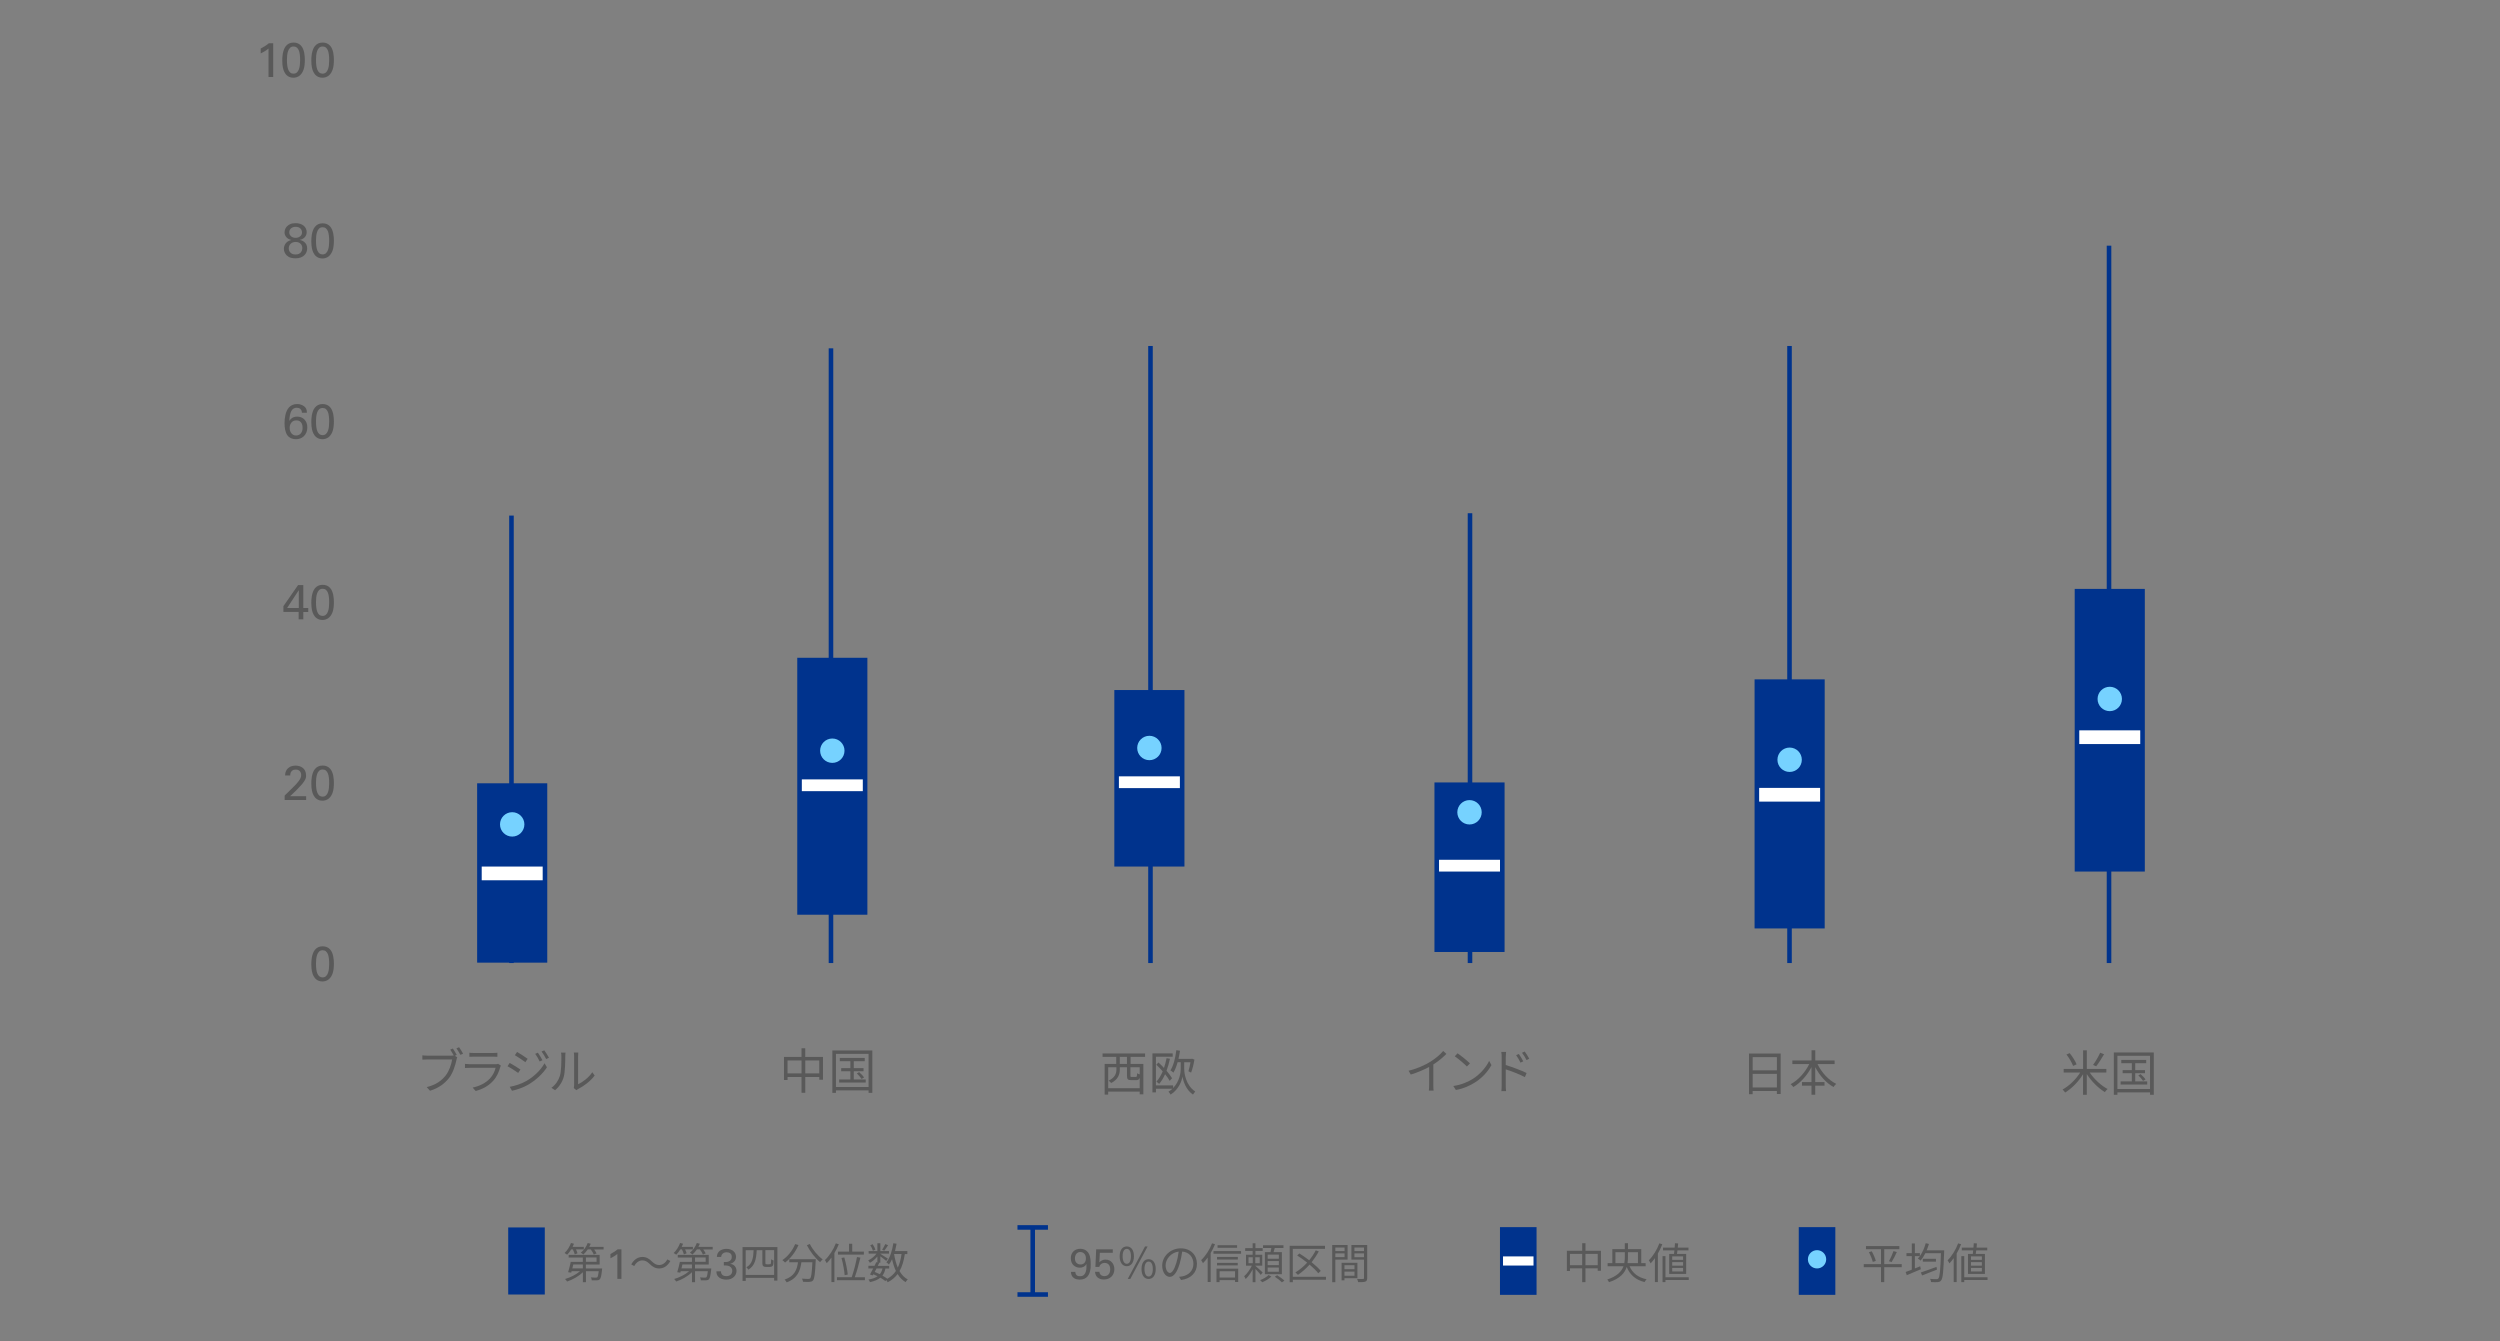 <?xml version="1.0" encoding="UTF-8"?>
<svg id="_レイヤー_1" data-name="レイヤー 1" xmlns="http://www.w3.org/2000/svg" viewBox="0 0 820 440">
  <rect x="0" y="0" width="820" height="440" fill="#808080" stroke="none"/>
  <defs>
    <style>
      .cls-1 {
        fill: #00338d;
      }

      .cls-2 {
        fill: #fff;
      }

      .cls-3 {
        fill: #595959;
      }

      .cls-4 {
        fill: #76d2ff;
      }

      .cls-5 {
        fill: none;
        stroke: #00338d;
        stroke-miterlimit: 8;
        stroke-width: 1.5px;
      }
    </style>
  </defs>
  <g>
    <path class="cls-3" d="m149.19,346.3l.78.5c-.11.22-.18.48-.24.8-.35,1.68-1.12,4.26-2.38,5.9-1.47,1.87-3.38,3.36-6.3,4.27l-1.09-1.2c3.1-.77,4.9-2.13,6.24-3.84,1.14-1.46,1.87-3.68,2.1-5.22h-8.19c-.62,0-1.18.03-1.58.05v-1.41c.43.05,1.07.1,1.6.1h8.02c.21,0,.43,0,.69-.05-.34-.61-.82-1.41-1.17-1.92l.86-.37c.38.54.96,1.5,1.28,2.11l-.61.27Zm1.39-2.8c.4.54.98,1.5,1.31,2.11l-.88.38c-.35-.66-.88-1.57-1.31-2.13l.88-.37Z"/>
    <path class="cls-3" d="m164.3,349.52c-.08.14-.18.35-.21.46-.43,1.58-1.15,3.25-2.34,4.54-1.68,1.84-3.7,2.78-5.73,3.34l-.99-1.14c2.27-.46,4.27-1.5,5.63-2.93.98-1.02,1.62-2.38,1.9-3.54h-8.5c-.38,0-.99.02-1.55.05v-1.34c.58.06,1.12.1,1.55.1h8.43c.37,0,.7-.03.88-.13l.91.58Zm-10.35-4.22c.42.06.93.08,1.44.08h6.29c.51,0,1.07-.02,1.46-.08v1.33c-.38-.03-.93-.05-1.47-.05h-6.27c-.5,0-1.01.02-1.44.05v-1.33Z"/>
    <path class="cls-3" d="m170.7,350.8l-.74,1.12c-.8-.58-2.53-1.7-3.5-2.19l.72-1.09c.94.51,2.82,1.66,3.52,2.16Zm1.86,3.82c2.66-1.52,4.77-3.62,6.06-5.87l.77,1.33c-1.39,2.14-3.6,4.21-6.16,5.71-1.6.94-3.81,1.68-5.3,1.98l-.74-1.3c1.76-.3,3.74-.94,5.36-1.86Zm.51-7.33l-.75,1.1c-.77-.59-2.51-1.74-3.44-2.29l.72-1.07c.94.53,2.78,1.76,3.47,2.26Zm4.85.46l-.91.42c-.4-.85-.93-1.79-1.46-2.51l.88-.38c.4.58,1.12,1.73,1.49,2.48Zm2.14-.8l-.91.42c-.43-.85-.99-1.76-1.52-2.48l.9-.38c.43.56,1.14,1.71,1.54,2.45Z"/>
    <path class="cls-3" d="m180.87,356.8c1.34-.96,2.3-2.38,2.78-3.94.46-1.47.48-4.66.48-6.43,0-.48-.05-.83-.11-1.17h1.47c-.02.19-.08.67-.08,1.15,0,1.78-.06,5.2-.5,6.8-.48,1.71-1.5,3.28-2.85,4.38l-1.2-.8Zm7.33.08c.06-.26.11-.58.11-.9v-9.58c0-.61-.08-1.06-.1-1.18h1.47c-.02.13-.06.58-.06,1.18v9.23c1.47-.67,3.44-2.13,4.66-3.94l.77,1.09c-1.38,1.87-3.6,3.5-5.46,4.43-.24.13-.38.24-.54.37l-.85-.7Z"/>
  </g>
  <g>
    <path class="cls-3" d="m269.94,346.67v7.49h-1.22v-.91h-4.59v5.18h-1.23v-5.18h-4.58v.99h-1.17v-7.57h5.74v-2.85h1.23v2.85h5.81Zm-7.04,5.41v-4.24h-4.58v4.24h4.58Zm5.82,0v-4.24h-4.59v4.24h4.59Z"/>
    <path class="cls-3" d="m286.12,344.56v13.89h-1.23v-.8h-10.7v.8h-1.18v-13.89h13.12Zm-1.23,11.98v-10.88h-10.7v10.88h10.7Zm-.93-2.48v1.01h-8.72v-1.01h3.68v-2.69h-3.01v-1.02h3.01v-2.27h-3.46v-1.07h8.18v1.07h-3.6v2.27h3.2v1.02h-3.2v2.69h3.92Zm-2.16-2.4c.59.51,1.3,1.25,1.62,1.75l-.82.48c-.3-.5-.99-1.27-1.55-1.81l.75-.42Z"/>
  </g>
  <g>
    <path class="cls-3" d="m370.83,346.66v2.31h4.19v9.98h-1.2v-.91h-10.34v.98h-1.15v-10.05h3.79v-2.31h-4.48v-1.13h13.95v1.13h-4.77Zm2.99,10.27v-3.44c-.19.62-.53.8-1.15.8h-1.58c-1.18,0-1.44-.3-1.44-1.45v-2.77h-2.35v.75c0,1.5-.53,3.26-2.85,4.42-.14-.24-.59-.62-.83-.78,2.18-1.04,2.56-2.45,2.56-3.65v-.74h-2.69v6.87h10.34Zm-4.18-10.27h-2.35v2.31h2.35v-2.31Zm4.18,3.41h-3.04v2.77c0,.35.05.4.46.4h1.28c.35,0,.42-.14.45-1.22.19.14.54.29.85.38v-2.34Z"/>
    <path class="cls-3" d="m388.43,350.68c-.02,1.26.51,5.33,3.6,7.33-.21.26-.58.74-.74,1.01-2.37-1.58-3.26-4.64-3.44-5.94-.19,1.34-1.17,4.27-3.9,5.95-.13-.26-.48-.74-.69-.96.48-.29.91-.61,1.3-.96h-5.41v1.2h-1.15v-12.8h6.64v1.1h-5.49v9.39h5.63v.88c2.13-2.16,2.51-5.12,2.5-6.21v-2.26h-1.02c-.37,1.31-.82,2.5-1.38,3.42-.21-.21-.7-.59-.99-.75,1.04-1.58,1.63-4.08,1.95-6.62l1.2.18c-.14.91-.3,1.81-.5,2.67h4.24l.21-.06.78.3c-.24,1.47-.64,3.18-1.09,4.27l-.88-.46c.26-.77.51-1.89.67-2.94h-2.05v2.26Zm-4.69-3.39c-.29,1.38-.67,2.7-1.12,3.92.75.88,1.41,1.74,1.81,2.45l-.78.86c-.34-.62-.86-1.39-1.5-2.18-.54,1.22-1.18,2.29-1.94,3.17-.19-.19-.66-.56-.9-.74.82-.9,1.5-2.05,2.06-3.36-.67-.77-1.41-1.54-2.1-2.18l.7-.74c.59.54,1.22,1.15,1.81,1.79.35-1.01.64-2.08.86-3.2l1.09.19Z"/>
  </g>
  <g>
    <path class="cls-3" d="m474.42,345.68c-1.1,1.12-2.64,2.43-4.29,3.47v6.85c0,.61.03,1.39.1,1.71h-1.57c.05-.3.1-1.1.1-1.71v-6.05c-1.71.94-3.92,1.87-6.02,2.5l-.74-1.25c2.67-.62,5.39-1.84,7.15-2.94,1.63-1.01,3.31-2.4,4.21-3.54l1.06.96Z"/>
    <path class="cls-3" d="m483.09,353.87c2.46-1.55,4.42-3.92,5.34-5.89l.77,1.36c-1.1,2-2.96,4.18-5.38,5.68-1.6,1.02-3.62,2-6.29,2.5l-.85-1.31c2.8-.42,4.88-1.39,6.4-2.34Zm-.94-5.07l-1.01,1.01c-.8-.83-2.8-2.54-3.98-3.34l.91-.98c1.14.75,3.18,2.42,4.08,3.31Z"/>
    <path class="cls-3" d="m493.89,349.33c2.11.64,5.14,1.78,6.83,2.62l-.56,1.36c-1.73-.94-4.5-2-6.27-2.56v5.26c0,.51.03,1.38.1,1.89h-1.54c.06-.51.1-1.3.1-1.89v-9.31c0-.45-.03-1.17-.13-1.66h1.57c-.05.5-.1,1.18-.1,1.66v2.62Zm4.82-.8c-.4-.83-.9-1.71-1.42-2.43l.88-.4c.42.59,1.09,1.66,1.46,2.42l-.91.42Zm2-.82c-.43-.83-.94-1.68-1.49-2.4l.88-.42c.42.56,1.12,1.63,1.5,2.37l-.9.45Z"/>
  </g>
  <g>
    <path class="cls-3" d="m584.06,345.57v13.26h-1.25v-.98h-7.94v1.04h-1.2v-13.33h10.38Zm-9.18,1.17v4.32h7.94v-4.32h-7.94Zm7.94,9.95v-4.46h-7.94v4.46h7.94Z"/>
    <path class="cls-3" d="m596.14,349.01c1.33,2.74,3.63,5.28,6.14,6.5-.29.24-.7.7-.88,1.04-2.42-1.33-4.56-3.76-6-6.53v4.9h3.04v1.18h-3.04v2.98h-1.23v-2.98h-3.12v-1.18h3.12v-4.9c-1.47,2.77-3.63,5.18-5.98,6.54-.18-.29-.58-.74-.85-.96,2.43-1.26,4.75-3.86,6.1-6.59h-5.55v-1.18h6.29v-3.34h1.23v3.34h6.34v1.18h-5.6Z"/>
  </g>
  <g>
    <path class="cls-3" d="m685.43,351.78c1.42,2.16,3.76,4.32,5.86,5.41-.29.24-.69.7-.9,1.02-2.1-1.26-4.4-3.54-5.92-5.9v6.78h-1.23v-6.74c-1.49,2.43-3.74,4.7-5.87,6-.19-.3-.59-.74-.85-.99,2.1-1.14,4.42-3.34,5.78-5.58h-5.42v-1.17h6.37v-6.11h1.23v6.11h6.4v1.17h-5.44Zm-5.46-2.16c-.35-.99-1.26-2.58-2.18-3.74l1.07-.45c.9,1.12,1.87,2.66,2.26,3.68l-1.15.51Zm10.16-3.82c-.77,1.34-1.79,2.94-2.59,3.95l-1.02-.46c.8-1.06,1.79-2.77,2.34-4l1.28.51Z"/>
    <path class="cls-3" d="m706.44,345.21v13.89h-1.23v-.8h-10.7v.8h-1.18v-13.89h13.12Zm-1.23,11.98v-10.88h-10.7v10.88h10.7Zm-.93-2.48v1.01h-8.72v-1.01h3.68v-2.69h-3.01v-1.02h3.01v-2.27h-3.46v-1.07h8.18v1.07h-3.6v2.27h3.2v1.02h-3.2v2.69h3.92Zm-2.16-2.4c.59.51,1.3,1.25,1.62,1.75l-.82.48c-.3-.5-.99-1.27-1.55-1.81l.75-.42Z"/>
  </g>
  <path class="cls-3" d="m102.11,316.28c0-.28.01-.61.03-1.01.02-.39.07-.81.15-1.25.08-.44.2-.87.35-1.3.15-.43.37-.82.65-1.17.28-.35.62-.63,1.03-.84.41-.21.91-.32,1.5-.32.55,0,1.03.09,1.42.27.39.18.73.42,1.01.73.28.3.5.65.66,1.04.17.39.29.79.38,1.21.09.42.15.83.18,1.25s.05.79.05,1.14c0,1.31-.13,2.36-.39,3.15-.26.79-.64,1.42-1.14,1.89-.19.18-.39.33-.6.44-.21.11-.41.2-.61.26s-.38.1-.55.12-.32.03-.45.03c-.37,0-.71-.05-1.02-.14-.31-.1-.59-.23-.84-.4-.25-.17-.47-.37-.65-.59s-.33-.46-.45-.7c-.1-.18-.19-.39-.27-.62-.09-.23-.16-.5-.22-.8-.06-.3-.12-.65-.16-1.04-.04-.39-.06-.83-.06-1.34Zm1.54-.08c0,.62.03,1.19.1,1.73.07.53.19,1,.35,1.39.17.4.39.7.66.93.28.22.62.34,1.04.34.46,0,.83-.14,1.12-.41.29-.27.51-.62.66-1.06.16-.43.26-.91.31-1.42.05-.52.08-1.03.08-1.53,0-.66-.03-1.27-.1-1.82-.06-.55-.18-1.03-.34-1.42-.17-.39-.39-.7-.66-.92s-.62-.33-1.04-.33c-.48,0-.87.14-1.16.43-.29.29-.52.65-.66,1.09-.15.44-.25.93-.3,1.46-.05.54-.07,1.05-.07,1.54Z"/>
  <g>
    <path class="cls-3" d="m93.36,260.95l2.9-2.85c.31-.3.61-.6.9-.92.29-.31.56-.64.81-.98.32-.44.54-.8.65-1.09.11-.29.17-.58.17-.88,0-.14-.02-.31-.06-.51s-.12-.4-.24-.59c-.12-.19-.3-.36-.54-.5-.24-.14-.55-.21-.94-.21-.45,0-.79.08-1.03.25-.24.17-.42.35-.54.57-.12.21-.19.43-.21.64-.02.21-.03.37-.03.48h-1.68c0-.14,0-.3.02-.5s.06-.4.13-.62c.07-.22.17-.44.3-.66.13-.22.32-.44.57-.66.38-.33.79-.55,1.23-.65.43-.1.83-.15,1.18-.15.43,0,.85.06,1.26.18.41.12.78.3,1.1.56.32.26.58.59.78,1s.3.91.3,1.5c0,.18,0,.35-.02.52-.02.17-.06.35-.14.55s-.21.44-.38.71c-.17.27-.41.6-.7.98-.09.1-.23.25-.42.46s-.4.43-.62.66c-.21.23-.42.45-.61.65-.19.2-.33.34-.4.42l-1.94,1.84h5.26v1.26h-7.06v-1.46Z"/>
    <path class="cls-3" d="m102.11,256.99c0-.28.01-.61.03-1.01.02-.39.07-.81.15-1.25.08-.44.2-.87.35-1.3.15-.43.37-.82.65-1.17.28-.35.62-.63,1.03-.84.41-.21.91-.32,1.5-.32.55,0,1.03.09,1.42.27.39.18.73.42,1.01.73.28.3.5.65.66,1.04.17.39.29.79.38,1.21.09.42.15.83.18,1.25s.05.79.05,1.14c0,1.31-.13,2.36-.39,3.15-.26.79-.64,1.42-1.14,1.89-.19.18-.39.33-.6.44-.21.11-.41.2-.61.26s-.38.1-.55.12-.32.03-.45.03c-.37,0-.71-.05-1.02-.14-.31-.1-.59-.23-.84-.4-.25-.17-.47-.37-.65-.59s-.33-.46-.45-.7c-.1-.18-.19-.39-.27-.62-.09-.23-.16-.5-.22-.8-.06-.3-.12-.65-.16-1.04-.04-.39-.06-.83-.06-1.34Zm1.54-.08c0,.62.03,1.19.1,1.73.07.53.19,1,.35,1.39.17.4.39.7.66.93.28.22.62.34,1.04.34.46,0,.83-.14,1.12-.41.29-.27.51-.62.66-1.06.16-.43.26-.91.31-1.42.05-.52.08-1.03.08-1.53,0-.66-.03-1.27-.1-1.82-.06-.55-.18-1.03-.34-1.42-.17-.39-.39-.7-.66-.92s-.62-.33-1.04-.33c-.48,0-.87.14-1.16.43-.29.29-.52.65-.66,1.09-.15.44-.25.93-.3,1.46-.05.54-.07,1.05-.07,1.54Z"/>
  </g>
  <g>
    <path class="cls-3" d="m97.95,200.72h-4.99v-1.9l4.8-6.91h1.73v7.52h1.62v1.3h-1.62v2.4h-1.54v-2.4Zm.05-1.3v-5.84l-3.82,5.84h3.82Z"/>
    <path class="cls-3" d="m102.11,197.71c0-.28.01-.61.03-1.01.02-.39.07-.81.15-1.25.08-.44.2-.87.35-1.3.15-.43.37-.82.65-1.17.28-.35.62-.63,1.03-.84.41-.21.91-.32,1.5-.32.55,0,1.03.09,1.42.27.39.18.73.42,1.01.73.28.3.5.65.66,1.04.17.39.29.79.38,1.21.09.42.15.83.18,1.25s.05.79.05,1.14c0,1.31-.13,2.36-.39,3.15-.26.79-.64,1.42-1.14,1.89-.19.18-.39.33-.6.44-.21.11-.41.2-.61.26s-.38.1-.55.12-.32.03-.45.03c-.37,0-.71-.05-1.02-.14-.31-.1-.59-.23-.84-.4-.25-.17-.47-.37-.65-.59s-.33-.46-.45-.7c-.1-.18-.19-.39-.27-.62-.09-.23-.16-.5-.22-.8-.06-.3-.12-.65-.16-1.04-.04-.39-.06-.83-.06-1.34Zm1.54-.08c0,.62.03,1.19.1,1.73.07.53.19,1,.35,1.39.17.4.39.7.66.93.28.22.62.34,1.04.34.46,0,.83-.14,1.12-.41.29-.27.51-.62.66-1.06.16-.43.26-.91.31-1.42.05-.52.08-1.03.08-1.53,0-.66-.03-1.27-.1-1.82-.06-.55-.18-1.03-.34-1.42-.17-.39-.39-.7-.66-.92s-.62-.33-1.04-.33c-.48,0-.87.14-1.16.43-.29.29-.52.65-.66,1.09-.15.44-.25.93-.3,1.46-.05.54-.07,1.05-.07,1.54Z"/>
  </g>
  <g>
    <path class="cls-3" d="m99.02,135.38c0-.32-.06-.59-.17-.8-.11-.21-.25-.38-.42-.51-.17-.13-.35-.22-.54-.26s-.38-.07-.55-.07c-.8,0-1.39.35-1.77,1.05s-.61,1.79-.68,3.27c.08-.13.19-.27.32-.43.13-.16.29-.31.49-.46s.44-.27.73-.37c.28-.1.62-.15,1.03-.15.45,0,.87.07,1.28.22s.76.37,1.06.67c.3.3.54.67.73,1.11.18.44.27.96.27,1.54,0,.64-.11,1.2-.32,1.69s-.49.89-.84,1.22c-.35.33-.74.57-1.19.73-.45.16-.91.24-1.39.24-.54,0-1.06-.1-1.55-.31s-.88-.5-1.18-.89c-.21-.27-.38-.57-.51-.9s-.23-.67-.3-1.02c-.07-.35-.12-.71-.15-1.08s-.04-.73-.04-1.08c0-.41.02-.84.06-1.3.04-.46.12-.93.22-1.39.11-.46.26-.91.45-1.34s.44-.81.74-1.14.67-.59,1.1-.79.93-.3,1.52-.3c.36,0,.69.03.98.1s.54.16.75.26.4.22.55.34c.15.12.28.24.38.34.28.32.45.65.5.98.06.33.09.6.09.82h-1.65Zm-1.9,7.47c.24,0,.49-.05.75-.14.25-.09.49-.24.69-.44s.38-.46.5-.78c.13-.32.19-.7.19-1.15,0-.19-.02-.43-.06-.71-.04-.28-.14-.55-.28-.82-.14-.26-.35-.48-.62-.66-.27-.18-.63-.27-1.09-.27-.37,0-.7.07-.97.21-.28.14-.5.33-.68.56-.18.23-.32.5-.41.79-.09.29-.13.6-.13.92,0,.36.05.7.16,1,.11.3.25.57.44.79.19.22.41.4.67.52.26.12.54.18.85.18Z"/>
    <path class="cls-3" d="m102.11,138.42c0-.28.01-.61.03-1.01.02-.39.07-.81.15-1.25.08-.44.2-.87.35-1.3.15-.43.37-.82.65-1.17.28-.35.62-.63,1.03-.84.41-.21.91-.32,1.5-.32.55,0,1.03.09,1.42.27.39.18.73.42,1.01.73.28.3.5.65.66,1.04.17.39.29.79.38,1.21.09.42.15.83.18,1.25s.05.79.05,1.14c0,1.31-.13,2.36-.39,3.15-.26.79-.64,1.42-1.14,1.89-.19.18-.39.33-.6.44-.21.11-.41.2-.61.26s-.38.1-.55.12-.32.03-.45.03c-.37,0-.71-.05-1.02-.14-.31-.1-.59-.23-.84-.4-.25-.17-.47-.37-.65-.59s-.33-.46-.45-.7c-.1-.18-.19-.39-.27-.62-.09-.23-.16-.5-.22-.8-.06-.3-.12-.65-.16-1.04-.04-.39-.06-.83-.06-1.34Zm1.54-.08c0,.62.03,1.19.1,1.73.07.53.19,1,.35,1.39.17.4.39.7.66.93.28.22.62.34,1.04.34.46,0,.83-.14,1.12-.41.29-.27.51-.62.66-1.06.16-.43.26-.91.31-1.42.05-.52.08-1.03.08-1.53,0-.66-.03-1.27-.1-1.82-.06-.55-.18-1.03-.34-1.42-.17-.39-.39-.7-.66-.92s-.62-.33-1.04-.33c-.48,0-.87.14-1.16.43-.29.29-.52.65-.66,1.09-.15.44-.25.93-.3,1.46-.05.54-.07,1.05-.07,1.54Z"/>
  </g>
  <g>
    <path class="cls-3" d="m95.55,78.7c-.74-.16-1.29-.47-1.66-.94-.37-.46-.56-.97-.56-1.53,0-.25.05-.54.15-.89s.29-.68.55-.99c.27-.31.63-.58,1.1-.81.46-.22,1.06-.34,1.78-.34.59,0,1.11.07,1.56.22s.84.36,1.15.62c.31.27.55.58.72.94.17.36.25.75.25,1.18,0,.28-.05.55-.14.82-.09.27-.23.51-.41.74-.18.22-.42.42-.7.59-.29.17-.62.29-1.01.37.16.04.38.11.65.21.27.1.54.25.8.46.26.21.49.48.68.82.19.34.29.78.29,1.31,0,.38-.07.77-.21,1.15-.14.38-.36.73-.66,1.04-.3.31-.7.56-1.18.76s-1.07.3-1.75.3c-.48,0-.98-.06-1.49-.18-.51-.12-.97-.37-1.38-.74-.3-.28-.54-.61-.71-1-.18-.39-.26-.8-.26-1.22,0-.37.07-.74.22-1.1.14-.36.35-.67.63-.94.27-.27.54-.45.82-.56.28-.11.54-.2.78-.29Zm-.85,2.74c0,.21.04.44.11.68.08.24.2.46.38.66s.41.37.69.5c.28.13.63.19,1.05.19.45,0,.82-.07,1.1-.21.28-.14.51-.31.67-.52s.28-.43.35-.67c.06-.24.1-.47.1-.68,0-.62-.2-1.11-.61-1.48-.41-.37-.93-.55-1.57-.55-.34,0-.65.05-.93.16s-.52.25-.71.44c-.2.19-.35.41-.46.66-.11.26-.16.53-.16.82Zm4.35-5.23c0-.51-.18-.94-.54-1.29s-.87-.52-1.54-.52c-.61,0-1.11.16-1.5.49-.39.33-.59.77-.59,1.32,0,.27.05.51.16.73s.25.41.43.57c.18.16.4.28.65.37.25.09.52.13.81.13.61,0,1.11-.16,1.52-.49.41-.33.61-.76.61-1.3Z"/>
    <path class="cls-3" d="m102.11,79.14c0-.28.01-.61.03-1.01.02-.39.07-.81.15-1.25.08-.44.2-.87.35-1.3.15-.43.37-.82.65-1.17.28-.35.62-.63,1.03-.84.41-.21.91-.32,1.5-.32.55,0,1.03.09,1.42.27.39.18.73.42,1.01.73.28.3.5.65.66,1.04.17.39.29.79.38,1.21.09.42.15.83.18,1.25s.05.79.05,1.14c0,1.31-.13,2.36-.39,3.15-.26.79-.64,1.42-1.14,1.89-.19.18-.39.33-.6.44-.21.11-.41.2-.61.26s-.38.1-.55.12-.32.03-.45.03c-.37,0-.71-.05-1.02-.14-.31-.1-.59-.23-.84-.4-.25-.17-.47-.37-.65-.59s-.33-.46-.45-.7c-.1-.18-.19-.39-.27-.62-.09-.23-.16-.5-.22-.8-.06-.3-.12-.65-.16-1.04-.04-.39-.06-.83-.06-1.34Zm1.54-.08c0,.62.03,1.19.1,1.73.07.53.19,1,.35,1.39.17.4.39.7.66.93.28.22.62.34,1.04.34.46,0,.83-.14,1.12-.41.29-.27.51-.62.66-1.06.16-.43.26-.91.31-1.42.05-.52.08-1.03.08-1.53,0-.66-.03-1.27-.1-1.82-.06-.55-.18-1.03-.34-1.42-.17-.39-.39-.7-.66-.92s-.62-.33-1.04-.33c-.48,0-.87.14-1.16.43-.29.29-.52.65-.66,1.09-.15.44-.25.93-.3,1.46-.05.54-.07,1.05-.07,1.54Z"/>
  </g>
  <g>
    <path class="cls-3" d="m88.08,15.93c-.17.15-.37.3-.58.45s-.44.29-.67.43c-.23.14-.46.27-.69.39-.23.12-.44.23-.63.33v-1.6c.52-.28,1.02-.57,1.5-.88.48-.31.88-.6,1.18-.86h1.42v11.07h-1.54v-9.33Z"/>
    <path class="cls-3" d="m92.58,19.85c0-.28.01-.61.03-1.01s.07-.81.15-1.25c.08-.44.2-.87.35-1.3.15-.43.37-.82.65-1.17.28-.35.62-.63,1.03-.84.41-.21.91-.32,1.5-.32.55,0,1.03.09,1.42.27.39.18.73.42,1.01.73.28.3.5.65.66,1.04.17.39.29.79.38,1.21.09.42.15.83.18,1.25s.05.79.05,1.14c0,1.31-.13,2.36-.39,3.15-.26.79-.64,1.42-1.14,1.89-.19.18-.39.33-.6.44-.21.11-.41.2-.61.26s-.38.1-.55.12-.32.03-.45.03c-.37,0-.71-.05-1.02-.14-.31-.1-.59-.23-.84-.4-.25-.17-.47-.37-.65-.59s-.33-.46-.45-.7c-.1-.18-.19-.39-.27-.62-.09-.23-.16-.5-.22-.8-.06-.3-.12-.65-.16-1.04-.04-.39-.06-.83-.06-1.34Zm1.54-.08c0,.62.03,1.19.1,1.73.07.53.19,1,.35,1.39.17.4.39.7.66.93s.62.34,1.04.34c.46,0,.83-.14,1.12-.41s.51-.62.66-1.06c.15-.43.26-.91.31-1.42.05-.52.08-1.03.08-1.53,0-.66-.03-1.27-.1-1.82-.06-.55-.18-1.03-.34-1.42-.17-.39-.39-.7-.66-.92-.28-.22-.62-.33-1.04-.33-.48,0-.87.14-1.16.43-.29.29-.51.65-.66,1.09-.15.44-.25.93-.3,1.46-.05.54-.07,1.05-.07,1.54Z"/>
    <path class="cls-3" d="m102.11,19.85c0-.28.01-.61.03-1.01.02-.39.07-.81.15-1.25.08-.44.2-.87.35-1.3.15-.43.37-.82.65-1.17.28-.35.62-.63,1.03-.84.41-.21.91-.32,1.5-.32.55,0,1.03.09,1.42.27.39.18.73.42,1.01.73.28.3.5.65.66,1.04.17.39.29.79.38,1.21.09.42.15.83.18,1.25s.05.79.05,1.14c0,1.31-.13,2.36-.39,3.15-.26.79-.64,1.42-1.14,1.89-.19.18-.39.33-.6.44-.21.11-.41.2-.61.26s-.38.1-.55.12-.32.03-.45.03c-.37,0-.71-.05-1.02-.14-.31-.1-.59-.23-.84-.4-.25-.17-.47-.37-.65-.59s-.33-.46-.45-.7c-.1-.18-.19-.39-.27-.62-.09-.23-.16-.5-.22-.8-.06-.3-.12-.65-.16-1.04-.04-.39-.06-.83-.06-1.34Zm1.54-.08c0,.62.03,1.19.1,1.73.07.53.19,1,.35,1.39.17.4.39.7.66.93.28.22.62.34,1.04.34.46,0,.83-.14,1.12-.41.29-.27.51-.62.66-1.06.16-.43.26-.91.31-1.42.05-.52.08-1.03.08-1.53,0-.66-.03-1.27-.1-1.82-.06-.55-.18-1.03-.34-1.42-.17-.39-.39-.7-.66-.92s-.62-.33-1.04-.33c-.48,0-.87.14-1.16.43-.29.29-.52.65-.66,1.09-.15.44-.25.93-.3,1.46-.05.54-.07,1.05-.07,1.54Z"/>
  </g>
  <line class="cls-5" x1="167.76" y1="169.11" x2="167.76" y2="315.88"/>
  <line class="cls-5" x1="377.36" y1="113.48" x2="377.36" y2="315.88"/>
  <line class="cls-5" x1="482.16" y1="168.34" x2="482.16" y2="315.88"/>
  <line class="cls-5" x1="586.96" y1="113.48" x2="586.96" y2="315.88"/>
  <line class="cls-5" x1="691.76" y1="80.58" x2="691.76" y2="315.88"/>
  <rect class="cls-1" x="156.5" y="256.92" width="23" height="58.83"/>
  <rect class="cls-1" x="365.5" y="226.33" width="23" height="57.9"/>
  <rect class="cls-1" x="470.5" y="256.64" width="23" height="55.61"/>
  <rect class="cls-1" x="575.5" y="222.83" width="23" height="81.7"/>
  <circle class="cls-4" cx="377" cy="245.34" r="4"/>
  <rect class="cls-2" x="158" y="284.23" width="20" height="4.5"/>
  <circle class="cls-4" cx="168" cy="270.4" r="4"/>
  <g>
    <line class="cls-5" x1="272.56" y1="114.25" x2="272.56" y2="315.88"/>
    <rect class="cls-1" x="261.5" y="215.75" width="23" height="84.28"/>
    <rect class="cls-2" x="263" y="255.64" width="20" height="3.86"/>
    <circle class="cls-4" cx="273" cy="246.23" r="4"/>
  </g>
  <rect class="cls-2" x="367" y="254.64" width="20" height="3.86"/>
  <g>
    <rect class="cls-1" x="680.5" y="193.16" width="23" height="92.71"/>
    <circle class="cls-4" cx="692" cy="229.26" r="4"/>
    <rect class="cls-2" x="682" y="239.55" width="20" height="4.5"/>
  </g>
  <circle class="cls-4" cx="587" cy="249.2" r="4"/>
  <rect class="cls-2" x="577" y="258.43" width="20" height="4.5"/>
  <rect class="cls-2" x="472" y="282.01" width="20" height="3.86"/>
  <circle class="cls-4" cx="482" cy="266.43" r="4"/>
  <g>
    <g>
      <path class="cls-3" d="m187.35,409.82c-.41.66-.87,1.26-1.32,1.72-.18-.14-.6-.43-.85-.56.88-.81,1.65-2.04,2.1-3.28l.98.25c-.13.35-.28.69-.45,1.02h3.67v.84h-2.56c.22.45.42.94.5,1.27l-.9.36c-.1-.43-.36-1.09-.63-1.64h-.55Zm10.15,6.22s-.01.27-.03.42c-.2,1.93-.39,2.79-.74,3.14-.24.24-.49.32-.88.34-.36.03-1.04.03-1.76,0-.01-.29-.11-.7-.28-.95.69.06,1.34.06,1.6.06.24,0,.38,0,.49-.1.2-.2.35-.76.49-2h-4.2v3.61h-1.01v-3.29c-1.34,1.35-3.37,2.48-5.18,3.07-.15-.25-.43-.62-.66-.83,1.72-.48,3.64-1.46,4.91-2.56h-2.76c-.06.17-.1.34-.14.48l-1.01-.15c.28-.9.64-2.3.87-3.39h3.96v-1.42h-4.65v-.88h10.16v3.18h-4.51v1.29h5.32Zm-9.46-1.29c-.1.43-.21.87-.31,1.29h3.44v-1.29h-3.14Zm9.94-5.77v.84h-3.11c.34.45.64.94.8,1.3l-.91.36c-.17-.46-.57-1.12-.99-1.67h-.99c-.43.64-.94,1.22-1.44,1.67-.18-.17-.6-.48-.84-.6.97-.77,1.82-1.93,2.27-3.18l.99.25c-.14.35-.29.69-.48,1.02h4.7Zm-5.8,4.89h3.49v-1.42h-3.49v1.42Z"/>
      <path class="cls-3" d="m202.47,411.32c-.15.13-.32.26-.51.39-.19.13-.39.26-.59.38-.2.12-.4.24-.6.34-.2.11-.38.2-.55.29v-1.4c.46-.24.9-.5,1.32-.77.42-.27.76-.52,1.04-.76h1.25v9.69h-1.34v-8.16Z"/>
      <path class="cls-3" d="m213.07,414.56c-.76-.71-1.36-1.15-2.38-1.15-1.11,0-2.07.74-2.65,1.85l-.99-.53c.88-1.6,2.17-2.45,3.65-2.45,1.27,0,2.17.52,3.15,1.5.76.71,1.37,1.15,2.38,1.15,1.11,0,2.07-.74,2.65-1.85l.99.53c-.88,1.6-2.17,2.45-3.65,2.45-1.27,0-2.17-.53-3.15-1.5Z"/>
      <path class="cls-3" d="m223.14,409.82c-.41.66-.87,1.26-1.32,1.72-.18-.14-.6-.43-.85-.56.88-.81,1.65-2.04,2.1-3.28l.98.25c-.13.35-.28.69-.45,1.02h3.67v.84h-2.56c.22.45.42.94.5,1.27l-.9.36c-.1-.43-.36-1.09-.63-1.64h-.55Zm10.15,6.22s-.01.27-.03.42c-.2,1.93-.39,2.79-.74,3.14-.24.24-.49.32-.88.34-.36.03-1.04.03-1.76,0-.01-.29-.11-.7-.28-.95.69.06,1.34.06,1.6.06.24,0,.38,0,.49-.1.2-.2.35-.76.49-2h-4.2v3.61h-1.01v-3.29c-1.34,1.35-3.37,2.48-5.18,3.07-.15-.25-.43-.62-.66-.83,1.72-.48,3.64-1.46,4.91-2.56h-2.76c-.06.17-.1.34-.14.48l-1.01-.15c.28-.9.64-2.3.87-3.39h3.96v-1.42h-4.65v-.88h10.16v3.18h-4.51v1.29h5.32Zm-9.46-1.29c-.1.43-.21.87-.31,1.29h3.44v-1.29h-3.14Zm9.94-5.77v.84h-3.11c.34.45.64.94.8,1.3l-.91.36c-.17-.46-.57-1.12-.99-1.67h-.99c-.43.64-.94,1.22-1.44,1.67-.18-.17-.6-.48-.84-.6.97-.77,1.82-1.93,2.27-3.18l.99.25c-.14.35-.29.69-.48,1.02h4.7Zm-5.8,4.89h3.49v-1.42h-3.49v1.42Z"/>
      <path class="cls-3" d="m236.48,416.99c0,.48.14.86.43,1.15.3.29.75.43,1.34.43.34,0,.63-.05.88-.15.25-.1.45-.23.6-.39.15-.16.27-.35.34-.55.07-.21.11-.42.11-.63,0-.25-.04-.48-.12-.67-.08-.2-.18-.36-.32-.5s-.28-.25-.45-.34-.34-.15-.52-.19c-.25-.05-.48-.07-.68-.08-.2,0-.42,0-.67,0v-1.13c.24.02.51.02.81,0,.3-.02.58-.09.85-.21.27-.12.49-.29.67-.52.18-.23.27-.55.27-.94,0-.54-.16-.93-.49-1.17-.33-.24-.74-.36-1.22-.36-.18,0-.37.02-.56.07-.2.05-.38.13-.55.25-.17.12-.31.27-.44.47-.12.2-.2.44-.22.74h-1.4c0-.4.08-.74.2-1.03.12-.28.28-.52.47-.72.19-.2.4-.35.63-.48.23-.12.46-.21.69-.27.23-.06.44-.1.64-.12s.37-.03.5-.03c.53,0,.99.07,1.38.22.39.14.72.34.98.59.27.25.46.53.59.84.13.31.2.64.2.97,0,.2-.03.41-.09.64s-.17.46-.31.67c-.15.21-.35.41-.6.58s-.56.3-.93.38c.51.08.91.23,1.2.46.28.23.49.48.62.75.13.27.21.51.23.73.03.22.04.36.04.41,0,.34-.07.67-.21,1.02-.14.34-.35.65-.63.92-.28.28-.63.5-1.05.67s-.91.25-1.47.25c-.51,0-1.01-.08-1.48-.24-.48-.16-.87-.42-1.18-.77-.14-.15-.25-.3-.33-.46-.08-.16-.14-.31-.17-.47-.03-.15-.05-.3-.06-.43s-.01-.25-.01-.36h1.48Z"/>
      <path class="cls-3" d="m254.99,409.04v11h-1.08v-.9h-9.31v1.01h-1.05v-11.12h11.44Zm-1.08,9.13v-8.12h-2.86v4.1c0,.27.03.42.11.48.1.04.22.06.39.06h.64c.17,0,.38-.01.46-.04.1-.04.18-.15.22-.35.04-.2.06-.67.07-1.27.18.17.53.35.8.42-.03.57-.06,1.25-.15,1.48-.1.25-.25.41-.49.5-.2.1-.56.13-.84.13h-.95c-.32,0-.7-.07-.92-.24-.24-.18-.34-.41-.34-1.26v-4h-1.85c-.15,2.94-.6,5.12-2.74,6.38-.13-.24-.43-.59-.66-.77,1.92-1.06,2.28-3.02,2.39-5.61h-2.6v8.12h9.31Z"/>
      <path class="cls-3" d="m261.9,408.37c-1.01,2.35-2.63,4.44-4.4,5.75-.18-.22-.63-.62-.88-.81,1.76-1.18,3.32-3.11,4.19-5.25l1.09.31Zm5.68,4.66s-.01.36-.03.5c-.2,4.3-.41,5.91-.88,6.44-.29.35-.59.43-1.08.49-.46.04-1.33.01-2.2-.03-.03-.31-.15-.73-.35-1.04.91.08,1.78.1,2.1.1.29,0,.46-.03.59-.18.36-.35.56-1.75.73-5.28h-3.61c-.36,2.76-1.26,5.29-4.82,6.58-.14-.27-.43-.69-.67-.91,3.29-1.09,4.06-3.32,4.38-5.67h-2.86v-1.01h8.69Zm-1.95-5c.91,1.88,2.7,3.98,4.21,5.04-.27.22-.66.63-.85.92-1.54-1.25-3.3-3.5-4.34-5.57l.98-.39Z"/>
      <path class="cls-3" d="m275.12,408.12c-.39.98-.88,1.96-1.43,2.88v9.51h-.98v-8.01c-.49.67-1.01,1.3-1.54,1.82-.11-.24-.42-.77-.6-1.02,1.41-1.32,2.77-3.37,3.58-5.49l.97.31Zm8.58,10.81v.98h-9.18v-.98h4.83c.64-1.76,1.37-4.59,1.74-6.62l1.12.2c-.48,2.07-1.2,4.69-1.85,6.43h3.35Zm-5.22-8.41v-2.58h1.05v2.58h3.82v.98h-8.5v-.98h3.63Zm-1.43,7.76c-.1-1.4-.53-3.82-1.04-5.67l.92-.17c.53,1.85,1.01,4.23,1.13,5.61l-1.02.22Z"/>
      <path class="cls-3" d="m296.79,411.31c-.35,2.27-.88,4.12-1.74,5.61.7,1.2,1.58,2.16,2.7,2.74-.24.2-.57.6-.71.88-1.08-.63-1.93-1.53-2.62-2.65-.83,1.09-1.88,1.99-3.25,2.69-.08-.18-.27-.49-.45-.73l-.32.34c-.43-.35-.99-.73-1.64-1.11-.81.67-1.92,1.13-3.42,1.46-.07-.28-.28-.66-.48-.85,1.29-.22,2.27-.57,2.98-1.09-.45-.22-.91-.45-1.37-.64l-.22.39-.9-.32c.31-.53.69-1.25,1.06-1.97h-1.58v-.87h2.02c.21-.42.41-.83.57-1.2l.36.08v-1.93c-.7.83-1.6,1.6-2.45,2.06-.13-.24-.38-.6-.57-.78.99-.45,2.06-1.32,2.74-2.23h-2.59v-.85h2.87v-2.56h.97v2.56h2.84v.85h-2.84v.07c.6.35,2.11,1.3,2.49,1.58l-.57.74c-.36-.34-1.25-1.01-1.92-1.51v2.09h-.6l.24.06c-.15.31-.31.64-.48.98h3.74v.87h-1.22c-.2.94-.52,1.71-.99,2.34.62.34,1.18.7,1.61,1.02,1.19-.66,2.11-1.5,2.8-2.55-.53-1.13-.94-2.44-1.26-3.86-.29.66-.64,1.25-1.02,1.75-.15-.2-.6-.55-.84-.71,1.18-1.47,1.9-3.81,2.28-6.27l1.06.15c-.14.83-.32,1.64-.52,2.41h4.06v.98h-.84Zm-10.47-1.05c-.13-.49-.49-1.26-.87-1.83l.78-.32c.39.56.77,1.3.91,1.79l-.83.36Zm1.18,5.8c-.2.39-.41.77-.59,1.13.56.22,1.12.48,1.67.74.42-.5.7-1.12.88-1.88h-1.96Zm3.79-7.63c-.41.64-.88,1.34-1.25,1.81l-.7-.34c.34-.49.81-1.3,1.04-1.85l.91.38Zm1.97,2.93c.27,1.61.66,3.12,1.22,4.42.6-1.25.98-2.73,1.23-4.47h-2.44v.04Z"/>
    </g>
    <g>
      <path class="cls-3" d="m352.71,417.17c0,.42.12.76.36,1.03.24.27.64.4,1.2.4s.94-.14,1.23-.41c.29-.28.5-.62.63-1.03.13-.41.2-.85.22-1.31.01-.46.01-.88,0-1.27-.13.24-.28.44-.45.59-.17.15-.35.28-.54.37s-.39.16-.59.2c-.2.04-.4.06-.59.06-.38,0-.75-.06-1.11-.2s-.67-.32-.95-.58-.49-.58-.65-.96c-.16-.38-.25-.83-.25-1.33,0-.56.09-1.04.27-1.43.18-.39.42-.71.71-.97.29-.25.63-.44,1-.55.37-.12.75-.18,1.13-.18.26,0,.54.03.85.1.3.07.6.18.89.36.29.17.56.42.81.73.25.31.44.71.58,1.2.08.3.15.64.2,1.03s.08.91.08,1.57c0,.24,0,.53-.01.88,0,.34-.05.7-.12,1.09s-.18.76-.32,1.13c-.14.37-.35.71-.61,1.01-.26.3-.6.54-1.01.73-.41.19-.91.28-1.5.28-.33,0-.66-.04-1-.11-.34-.07-.65-.21-.93-.4-.28-.19-.51-.45-.69-.78s-.28-.74-.29-1.25h1.47Zm3.47-4.41c0-.35-.05-.65-.15-.92-.1-.27-.24-.48-.42-.66-.18-.17-.38-.3-.6-.39-.22-.09-.45-.13-.69-.13-.28,0-.53.06-.75.17-.22.11-.4.26-.55.45-.14.19-.25.41-.33.66-.07.25-.11.52-.11.81,0,.64.17,1.14.52,1.48s.78.51,1.32.51c.56,0,.99-.18,1.3-.55s.46-.84.46-1.43Z"/>
      <path class="cls-3" d="m360.62,417.19c0,.24.06.45.16.62.1.17.22.31.38.43.15.11.32.19.51.25s.37.08.56.08c.42,0,.76-.09,1.02-.26.26-.17.45-.38.58-.62.13-.24.22-.48.26-.74s.06-.46.06-.62c0-.67-.17-1.19-.5-1.55-.33-.36-.78-.54-1.34-.54-.28,0-.53.05-.75.14-.22.09-.4.21-.55.36s-.25.29-.31.43c-.06.14-.1.27-.14.38h-1.27l.25-5.77h5.45v1.13h-4.24l-.18,3.14c.08-.07.17-.16.29-.27.12-.1.26-.2.42-.29s.36-.17.58-.24c.22-.07.48-.1.76-.1.49,0,.91.09,1.27.27s.67.41.9.71c.24.29.42.63.54,1.01.12.38.18.78.18,1.2,0,.48-.08.92-.25,1.32-.16.41-.39.76-.69,1.06-.3.3-.66.54-1.09.71s-.9.25-1.43.25c-.39,0-.76-.05-1.1-.16-.34-.11-.64-.27-.9-.48-.26-.21-.47-.47-.62-.79-.15-.32-.24-.68-.26-1.09h1.46Z"/>
      <path class="cls-3" d="m367.25,412.06c0-2.06.92-3.23,2.34-3.23s2.34,1.18,2.34,3.23-.94,3.26-2.34,3.26-2.34-1.19-2.34-3.26Zm3.7,0c0-1.65-.55-2.44-1.36-2.44s-1.37.78-1.37,2.44.56,2.46,1.37,2.46,1.36-.83,1.36-2.46Zm4.62-3.23h.85l-5.68,10.67h-.85l5.68-10.67Zm-1.15,7.41c0-2.06.92-3.23,2.32-3.23s2.34,1.18,2.34,3.23-.92,3.26-2.34,3.26-2.32-1.19-2.32-3.26Zm3.7,0c0-1.64-.55-2.44-1.37-2.44s-1.36.8-1.36,2.44.55,2.46,1.36,2.46,1.37-.83,1.37-2.46Z"/>
      <path class="cls-3" d="m386.74,418.8c.43-.03.85-.1,1.19-.17,1.78-.39,3.51-1.71,3.51-4.1,0-2.1-1.33-3.82-3.68-4.02-.18,1.29-.45,2.69-.83,3.99-.85,2.84-1.96,4.31-3.25,4.31s-2.48-1.43-2.48-3.71c0-3.01,2.69-5.64,6.08-5.64s5.32,2.3,5.32,5.1-1.92,4.86-5.22,5.29l-.64-1.05Zm-.91-4.54c.35-1.15.62-2.46.77-3.74-2.66.34-4.28,2.62-4.28,4.48,0,1.75.81,2.52,1.41,2.52s1.39-.92,2.1-3.26Z"/>
      <path class="cls-3" d="m398.53,408.1c-.39.98-.88,1.97-1.43,2.88v9.52h-.98v-8.02c-.5.7-1.02,1.32-1.55,1.85-.1-.22-.41-.78-.59-1.01,1.41-1.33,2.77-3.4,3.58-5.51l.97.29Zm8.54,2.25v.87h-9.04v-.87h9.04Zm-8.05,5.78h7.11v4.37h-1.04v-.62h-5.07v.66h-1.01v-4.41Zm6.99-3h-6.83v-.85h6.83v.85Zm-6.83,1.08h6.8v.84h-6.8v-.84Zm6.58-4.93h-6.41v-.85h6.41v.85Zm-5.73,7.69v2.06h5.07v-2.06h-5.07Z"/>
      <path class="cls-3" d="m413.54,418.17c-.34-.45-1.13-1.3-1.75-1.95v4.34h-.92v-4.2c-.64,1.23-1.49,2.44-2.3,3.16-.1-.27-.34-.69-.49-.92.9-.76,1.92-2.16,2.53-3.46h-1.92v-3.58h2.17v-1.26h-2.44v-.91h2.44v-1.6h.92v1.6h2.37v.91h-2.37v1.26h2.24v3.58h-2.24v.07c.5.41,2.02,1.81,2.37,2.16l-.62.8Zm-4.03-3.85h1.4v-1.93h-1.4v1.93Zm3.68-1.93h-1.46v1.93h1.46v-1.93Zm3.81,6.33c-.74.71-1.95,1.46-2.98,1.85-.17-.18-.48-.5-.7-.69,1.04-.38,2.23-1.08,2.77-1.68l.91.52Zm-.27-8.01c.11-.42.21-.92.27-1.36h-2.73v-.91h6.71v.91h-2.86c-.14.46-.27.94-.39,1.36h2.73v7.22h-5.58v-7.22h1.86Zm2.73.8h-3.66v1.36h3.66v-1.36Zm0,2.11h-3.66v1.35h3.66v-1.35Zm0,2.13h-3.66v1.37h3.66v-1.37Zm-.56,2.52c.81.5,1.86,1.26,2.38,1.78l-.81.56c-.5-.52-1.51-1.32-2.34-1.85l.77-.49Z"/>
      <path class="cls-3" d="m434.93,419.76h-10.88v.81h-1.04v-11.94h11.59v.99h-10.56v9.16h10.88v.98Zm-2.53-2.13c-.66-.84-1.68-1.83-2.86-2.84-1.18,1.32-2.48,2.46-3.81,3.36-.18-.21-.59-.6-.84-.8,1.39-.84,2.7-1.93,3.86-3.21-1.06-.85-2.21-1.67-3.28-2.35l.73-.66c1.04.64,2.16,1.43,3.21,2.24.84-1.02,1.57-2.11,2.16-3.26l.99.34c-.67,1.26-1.47,2.45-2.35,3.56,1.22.98,2.3,1.99,3,2.84l-.81.78Z"/>
      <path class="cls-3" d="m437.99,413.14v7.42h-1.03v-12.19h5.05v4.77h-4.02Zm0-3.96v1.16h3.03v-1.16h-3.03Zm3.03,3.17v-1.23h-3.03v1.23h3.03Zm-.04,6.91v.7h-.94v-5.77h5.19v5.07h-4.26Zm0-4.27v1.3h3.29v-1.3h-3.29Zm3.29,3.45v-1.36h-3.29v1.36h3.29Zm4.17.74c0,.66-.15,1.01-.62,1.19-.45.17-1.19.18-2.35.18-.04-.29-.21-.78-.36-1.06.85.04,1.71.03,1.96.01.24,0,.32-.08.32-.34v-6.01h-4.13v-4.79h5.18v10.81Zm-4.19-10v1.16h3.14v-1.16h-3.14Zm3.14,3.18v-1.25h-3.14v1.25h3.14Z"/>
    </g>
    <rect class="cls-1" x="166.69" y="402.6" width="12" height="22"/>
    <g>
      <path class="cls-3" d="m525.11,410.26v6.55h-1.06v-.8h-4.02v4.54h-1.08v-4.54h-4v.87h-1.02v-6.62h5.03v-2.49h1.08v2.49h5.08Zm-6.16,4.73v-3.71h-4v3.71h4Zm5.1,0v-3.71h-4.02v3.71h4.02Z"/>
      <path class="cls-3" d="m534.49,415.33c.97,2.23,2.81,3.7,5.59,4.27-.22.21-.52.64-.67.92-2.93-.73-4.8-2.38-5.85-4.96-.64,2-2.2,3.81-5.8,5-.1-.24-.38-.67-.57-.88,3.25-1.08,4.69-2.65,5.32-4.35h-5.21v-1.02h1.54v-4.59h4.1v-1.95h1.04v1.95h4.35v4.59h1.44v1.02h-5.28Zm-1.72-1.02c.13-.69.17-1.39.17-2.07v-1.51h-3.08v3.58h2.91Zm1.2-3.58v1.51c0,.69-.03,1.39-.14,2.07h3.42v-3.58h-3.28Z"/>
      <path class="cls-3" d="m545.23,408.12c-.39,1.04-.88,2.06-1.44,3.02v9.38h-.98v-7.85c-.45.64-.92,1.22-1.41,1.72-.11-.24-.39-.78-.59-1.01,1.37-1.34,2.67-3.43,3.46-5.56l.97.29Zm8.68,11.73h-7.64v.69h-.96v-8.54h.96v6.95h7.64v.91Zm-4.84-8.55c.06-.35.1-.76.14-1.18h-3.74v-.91h3.82c.04-.5.08-.99.11-1.43l1.04.06c-.03.43-.08.9-.13,1.37h3.51v.91h-3.62c-.04.42-.1.83-.15,1.18h3.01v6.55h-5.56v-6.55h1.57Zm2.98.8h-3.57v1.14h3.57v-1.14Zm0,1.89h-3.57v1.15h3.57v-1.15Zm0,1.9h-3.57v1.16h3.57v-1.16Z"/>
    </g>
    <rect class="cls-1" x="491.99" y="402.5" width="12" height="22.21"/>
    <rect class="cls-2" x="492.99" y="412.1" width="10" height="3"/>
    <g>
      <line class="cls-5" x1="338.73" y1="402.6" x2="338.73" y2="424.6"/>
      <line class="cls-5" x1="343.73" y1="402.6" x2="333.73" y2="402.6"/>
      <line class="cls-5" x1="343.73" y1="424.6" x2="333.73" y2="424.6"/>
    </g>
    <g>
      <path class="cls-3" d="m623.77,415.65h-5.74v4.9h-1.06v-4.9h-5.66v-1.02h5.66v-4.89h-4.93v-1.02h10.95v1.02h-4.96v4.89h5.74v1.02Zm-9.84-5.22c.57,1.01,1.15,2.32,1.33,3.15l-.98.34c-.2-.83-.73-2.18-1.26-3.21l.91-.28Zm5.63,3.23c.52-.87,1.16-2.3,1.51-3.3l1.09.31c-.5,1.12-1.18,2.45-1.72,3.29l-.88-.29Z"/>
      <path class="cls-3" d="m637.69,410.09s-.01.39-.01.55c-.22,6.41-.41,8.64-.98,9.32-.31.42-.63.53-1.13.57-.48.06-1.33.03-2.18-.01-.01-.29-.14-.76-.32-1.05.92.1,1.78.1,2.11.1.27,0,.43-.04.6-.22.45-.49.67-2.63.85-8.29h-5.12c-.46.94-.99,1.76-1.55,2.42-.18-.18-.64-.52-.9-.66.22-.25.45-.52.66-.81h-1.64v4.03c.57-.22,1.16-.46,1.74-.7l.22.97c-1.6.69-3.3,1.4-4.61,1.95l-.38-1.05c.56-.2,1.26-.46,2.02-.76v-4.44h-1.75v-.99h1.75v-3.16h1.01v3.16h1.64v.99c.83-1.18,1.5-2.69,1.92-4.24l1.05.24c-.21.71-.46,1.41-.74,2.09h5.75Zm-2.35,6.33c-1.69.67-3.51,1.4-4.89,1.93l-.42-.98c1.26-.41,3.23-1.13,5.14-1.83l.17.88Zm-.35-3.53v.94h-4.31v-.94h4.31Z"/>
      <path class="cls-3" d="m643.23,408.12c-.39,1.04-.88,2.06-1.44,3.02v9.38h-.98v-7.85c-.45.64-.92,1.22-1.41,1.72-.11-.24-.39-.78-.59-1.01,1.37-1.34,2.67-3.43,3.46-5.56l.97.29Zm8.68,11.73h-7.64v.69h-.96v-8.54h.96v6.95h7.64v.91Zm-4.84-8.55c.06-.35.1-.76.14-1.18h-3.74v-.91h3.82c.04-.5.08-.99.11-1.43l1.04.06c-.03.43-.08.9-.13,1.37h3.51v.91h-3.62c-.04.42-.1.83-.15,1.18h3.01v6.55h-5.56v-6.55h1.57Zm2.98.8h-3.57v1.14h3.57v-1.14Zm0,1.89h-3.57v1.15h3.57v-1.15Zm0,1.9h-3.57v1.16h3.57v-1.16Z"/>
    </g>
    <rect class="cls-1" x="589.99" y="402.5" width="12" height="22.21"/>
    <circle class="cls-4" cx="595.99" cy="413.05" r="3"/>
  </g>
</svg>
